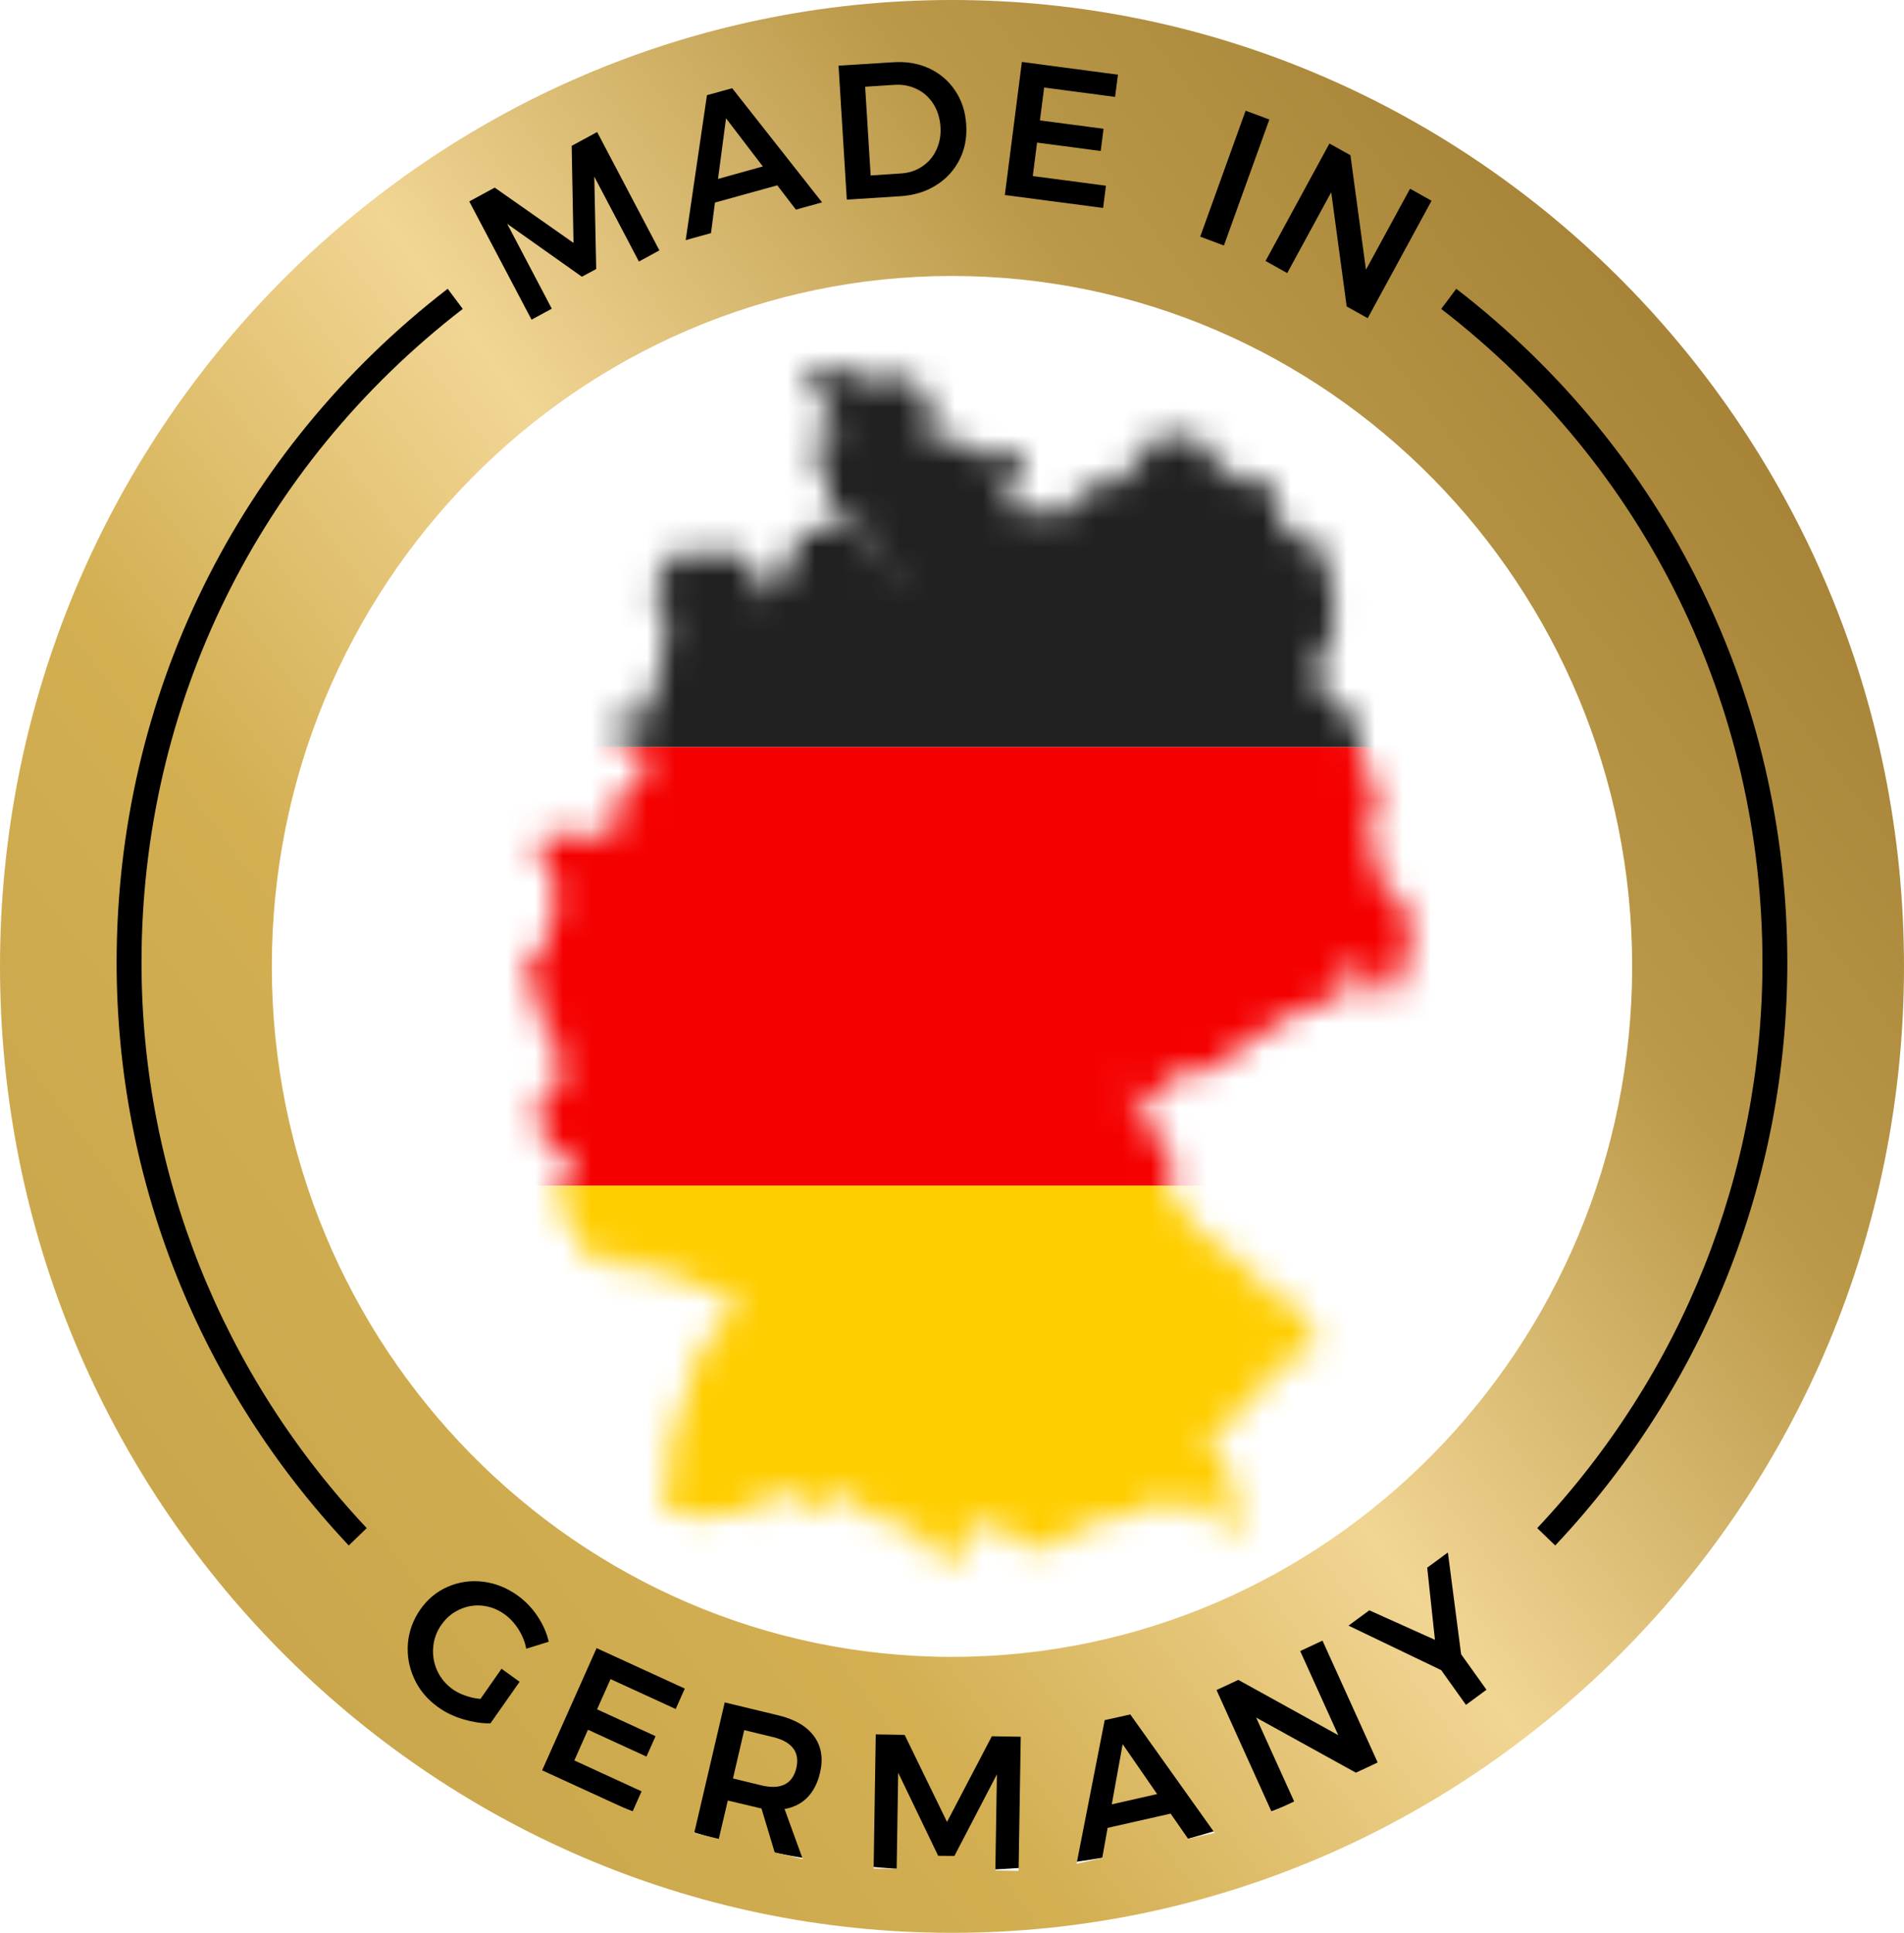 <?xml version="1.0" encoding="UTF-8"?>
<svg width="68px" height="69px" viewBox="0 0 68 69" version="1.1" xmlns="http://www.w3.org/2000/svg" xmlns:xlink="http://www.w3.org/1999/xlink">
    <title>Group 9 Copy 9</title>
    <defs>
        <path d="M10.338,0 L10.36,0.633 C10.627,1.125 10.909,1.605 11.204,2.075 L11.204,2.075 L11.181,2.473 C10.873,2.659 10.542,2.78 10.188,2.837 L10.188,2.837 L10.107,3.082 L10.164,3.41 L10.454,3.423 L10.603,3.317 L10.834,3.399 L11.008,3.622 C10.851,4.256 10.903,4.963 11.192,5.51 L11.192,5.51 C11.424,5.669 11.682,5.74 11.966,5.72 L11.966,5.72 L12.278,5.907 L13.306,7.372 L13.803,7.642 L13.445,7.572 C13,7.189 12.604,6.696 12.312,6.165 L12.312,6.165 L11.932,5.92 C11.278,6.057 10.638,6.007 10.014,5.767 L10.014,5.767 C9.751,6.407 9.597,7.092 9.552,7.8 L9.552,7.8 L9.552,7.783 C9.434,7.56 9.264,7.385 9.044,7.255 L9.044,7.255 L8.929,7.372 C8.895,7.641 8.827,7.899 8.72,8.146 L8.72,8.146 L8.57,8.216 L8.27,8.006 L8.478,7.595 L7.993,6.74 C7.2,6.658 6.407,6.646 5.614,6.705 L5.614,6.705 L5.348,6.845 C5.001,7.289 4.806,7.811 4.77,8.38 L4.77,8.38 C4.981,8.516 5.131,8.7 5.22,8.931 L5.22,8.931 C5.168,10.164 4.94,11.296 4.516,12.447 L4.516,12.447 L4.435,12.541 L3.546,12.494 L3.419,12.588 L3.396,12.694 L3.43,12.834 L3.407,12.963 L3.326,13.069 L3.362,13.244 L3.5,13.456 L3.776,13.596 C3.93,13.623 4.086,13.627 4.239,13.608 L4.239,13.608 C4.332,13.714 4.401,13.835 4.446,13.971 L4.446,13.971 C4.454,14.317 4.372,14.647 4.204,14.944 L4.204,14.944 C3.987,15.201 3.705,15.4 3.396,15.506 L3.396,15.506 C3.299,15.596 3.254,15.714 3.268,15.846 L3.268,15.846 L3.546,16.186 L3.534,16.257 C3.475,16.365 3.407,16.467 3.326,16.561 L3.326,16.561 L2.541,16.843 L2.229,16.795 C2.158,16.879 2.074,16.937 1.975,16.971 L1.975,16.971 C1.8,16.799 1.592,16.682 1.352,16.62 L1.352,16.62 L1.178,16.667 C0.971,16.769 0.774,16.881 0.578,17.007 L0.578,17.007 L0.566,17.24 C0.676,17.502 0.828,17.754 1.005,17.967 L1.005,17.967 L0.993,18.19 C1.12,18.391 1.228,18.602 1.317,18.823 L1.317,18.823 C1.296,19.346 1.121,19.854 0.82,20.288 L0.82,20.288 C0.799,20.372 0.803,20.454 0.831,20.534 L0.831,20.534 C0.902,20.547 0.964,20.578 1.016,20.628 L1.016,20.628 L0.982,20.733 C0.743,20.904 0.509,21.09 0.289,21.284 L0.289,21.284 L0.035,21.249 L0,21.331 L0.023,21.471 L0.104,21.601 C0.256,21.625 0.382,21.696 0.485,21.812 L0.485,21.812 L0.612,22.069 L0.381,22.925 L0.416,23.03 L0.797,23.358 L0.901,23.605 L1.177,23.839 L0.924,24.12 C0.927,24.223 0.962,24.312 1.028,24.39 L1.028,24.39 L1.339,24.484 L1.501,24.683 C1.478,24.938 1.49,25.192 1.536,25.444 L1.536,25.444 L0.843,25.879 C0.314,27.001 0.675,27.895 1.813,28.375 L1.813,28.375 C1.839,28.549 1.828,28.722 1.779,28.891 L1.779,28.891 C1.396,29.246 1.195,29.745 1.201,30.285 L1.201,30.285 L1.339,30.262 L1.605,30.367 L1.871,30.649 C1.934,30.787 1.972,30.932 1.987,31.083 L1.987,31.083 C2.183,31.381 2.364,31.69 2.53,32.008 L2.53,32.008 L2.668,32.055 L2.841,31.95 L2.945,31.797 L3.106,31.774 C3.249,31.808 3.38,31.867 3.5,31.95 L3.5,31.95 L3.557,32.266 L3.604,32.337 L3.708,32.266 C3.875,32.248 4.037,32.276 4.193,32.348 L4.193,32.348 C4.454,32.328 4.704,32.266 4.944,32.16 L4.944,32.16 L5.116,32.173 L5.371,32.56 C6.107,32.755 6.847,32.995 7.566,33.274 L7.566,33.274 L7.566,33.767 C7.203,34.238 6.816,34.692 6.411,35.126 L6.411,35.126 C6.154,36.219 5.809,37.272 5.371,38.302 L5.371,38.302 C5.387,39.031 5.287,39.778 5.082,40.494 L5.082,40.494 L5.197,40.869 C5.951,41.222 6.793,41.253 7.566,40.951 L7.566,40.951 C7.848,40.922 8.117,40.965 8.374,41.08 L8.374,41.08 C8.422,41.073 8.467,41.06 8.512,41.044 L8.512,41.044 L8.606,40.951 L8.917,40.904 L8.963,40.822 L8.952,40.74 L8.894,40.705 L8.512,40.729 L8.374,40.669 L8.34,40.529 L8.467,40.282 C8.613,40.138 8.786,40.059 8.986,40.049 L8.986,40.049 L9.148,40.107 L9.552,40.482 L9.656,40.505 L9.714,40.435 L9.794,40.4 L9.945,40.482 C10.015,40.565 10.072,40.655 10.118,40.751 L10.118,40.751 C10.493,40.707 10.873,40.688 11.25,40.693 L11.25,40.693 L10.996,40.119 L11.066,40.06 C11.755,40.529 12.451,40.985 13.156,41.431 L13.156,41.431 C13.241,41.399 13.306,41.341 13.352,41.256 L13.352,41.256 C13.851,41.376 14.295,41.672 14.565,42.088 L14.565,42.088 L14.542,42.287 L14.646,42.369 C14.785,42.36 14.916,42.388 15.039,42.451 L15.039,42.451 C14.99,42.608 14.968,42.769 14.969,42.932 L14.969,42.932 C15.158,42.93 15.323,42.863 15.466,42.732 L15.466,42.732 C15.754,42.341 15.913,41.886 15.939,41.396 L15.939,41.396 C16.199,41.463 16.487,41.474 16.76,41.431 L16.76,41.431 C17.005,41.576 17.271,41.624 17.557,41.572 L17.557,41.572 L17.557,41.689 C17.673,41.891 17.813,42.08 17.972,42.252 L17.972,42.252 L18.204,42.287 C18.399,42.254 18.583,42.192 18.758,42.099 L18.758,42.099 L18.839,42.158 L19.162,42.099 L19.439,41.9 L19.509,41.747 C20.412,41.229 21.413,40.961 22.465,40.951 L22.465,40.951 L22.523,40.799 L22.489,40.447 L22.535,40.389 C22.917,40.441 23.274,40.587 23.574,40.822 L23.574,40.822 L23.736,40.822 C23.918,40.713 24.114,40.647 24.326,40.623 L24.326,40.623 L24.649,40.775 L24.741,40.951 L24.694,41.044 L24.707,41.197 C24.895,41.415 25.138,41.576 25.411,41.666 L25.411,41.666 L25.585,41.655 C25.726,41.256 25.74,40.811 25.619,40.412 L25.619,40.412 C25.443,40.373 25.272,40.334 25.099,40.295 L25.099,40.295 C25.155,40.131 25.221,39.97 25.296,39.814 L25.296,39.814 L25.284,39.346 C25.017,39.018 24.766,38.678 24.532,38.326 L24.532,38.326 L24.532,38.151 C25.753,37.554 26.612,36.689 27.016,35.49 L27.016,35.49 C27.051,35.458 27.082,35.423 27.109,35.384 L27.109,35.384 L27.814,35.688 C27.973,35.59 28.095,35.476 28.206,35.313 L28.206,35.313 C28.221,34.979 28.244,34.623 28.275,34.294 L28.275,34.294 C27.991,33.9 27.64,33.55 27.248,33.263 L27.248,33.263 L26.866,33.298 L26.716,33.181 C26.624,32.931 26.478,32.706 26.289,32.525 L26.289,32.525 C25.757,32.217 25.272,31.774 24.892,31.258 L24.892,31.258 L24.522,31.282 C23.907,30.605 23.372,29.838 22.94,29.02 L22.94,29.02 C23.098,28.768 23.238,28.504 23.354,28.235 L23.354,28.235 L23.344,28.129 C23.03,27.707 22.657,27.34 22.235,27.028 L22.235,27.028 C22.18,26.882 22.138,26.734 22.108,26.582 L22.108,26.582 C21.96,26.438 21.855,26.266 21.795,26.066 L21.795,26.066 L21.795,25.879 L21.83,25.832 L21.957,25.832 C22.195,26.016 22.373,26.26 22.477,26.547 L22.477,26.547 C22.668,26.056 22.983,25.637 23.401,25.328 L23.401,25.328 C23.678,25.332 23.939,25.251 24.164,25.093 L24.164,25.093 C24.38,25.088 24.588,25.127 24.787,25.211 L24.787,25.211 L24.879,25.152 C24.942,25.014 24.996,24.874 25.041,24.731 L25.041,24.731 L25.619,24.601 L25.804,24.214 L25.908,24.214 L26.035,24.156 L26.15,24.003 L26.265,23.945 C26.331,24.005 26.408,24.041 26.497,24.051 L26.497,24.051 L26.612,23.956 L26.785,23.523 L26.889,23.453 C27.865,23.163 28.801,22.75 29.685,22.223 L29.685,22.223 L29.708,22.141 L29.419,21.94 C29.357,21.856 29.304,21.766 29.257,21.671 L29.257,21.671 L29.349,21.507 L29.466,21.448 C29.679,21.533 29.902,21.575 30.136,21.578 L30.136,21.578 L30.274,21.66 C30.292,21.819 30.357,21.955 30.469,22.07 L30.469,22.07 L30.563,22.081 L30.55,22.421 C30.665,22.523 30.796,22.594 30.944,22.633 L30.944,22.633 L31.094,22.597 C31.498,21.841 31.749,20.98 31.822,20.113 L31.822,20.113 C31.688,19.72 31.534,19.323 31.371,18.952 L31.371,18.952 L30.725,18.647 L30.666,18.53 L30.735,18.062 L30.678,17.874 C30.439,17.61 30.276,17.286 30.204,16.936 L30.204,16.936 C30.428,16.489 30.573,16.012 30.644,15.506 L30.644,15.506 L30.469,15.354 C30.4,15.18 30.388,15 30.435,14.815 L30.435,14.815 L30.343,14.58 C29.817,14.21 29.744,13.64 30.042,13.021 L30.042,13.021 C29.531,12.335 28.952,11.713 28.298,11.146 L28.298,11.146 L28.322,10.842 L28.483,10.549 L28.806,10.291 C29.232,9.006 29.089,7.621 28.483,6.353 L28.483,6.353 C28.227,6.291 27.968,6.232 27.709,6.176 L27.709,6.176 C27.511,6.046 27.33,5.893 27.167,5.72 L27.167,5.72 C27.102,5.125 26.921,4.57 26.624,4.055 L26.624,4.055 L25.734,4.161 L24.73,3.399 L24.326,2.695 C23.831,2.61 23.341,2.52 22.846,2.426 L22.846,2.426 C22.34,2.991 21.852,3.569 21.391,4.149 L21.391,4.149 L20.375,4.29 C19.938,4.643 19.5,5.04 19.104,5.438 L19.104,5.438 L18.134,5.086 L17.522,5.168 L17.325,5.086 L17.175,4.723 L17.81,4.126 L17.995,3.563 L17.822,3.013 C17.509,3.081 17.194,3.203 16.909,3.364 L16.909,3.364 L15.72,2.685 L15.235,2.848 C15.15,2.706 15.076,2.558 15.015,2.402 L15.015,2.402 L14.126,2.485 C14.332,2.312 14.505,2.109 14.646,1.875 L14.646,1.875 L14.634,1.36 C14.521,1.138 14.383,0.935 14.218,0.75 L14.218,0.75 L13.756,0.598 L13.733,0.492 C13.65,0.496 13.569,0.481 13.491,0.445 L13.491,0.445 L13.34,0.328 C12.964,0.461 12.572,0.545 12.185,0.574 L12.185,0.574 L11.966,0.364 C11.467,0.123 10.935,0 10.387,0 L10.387,0 C10.37,0 10.354,0 10.338,0 L10.338,0 Z" id="path-1"></path>
        <linearGradient x1="250.757%" y1="33.969%" x2="-27.474%" y2="242.404%" id="linearGradient-3">
            <stop stop-color="#916D25" offset="0%"></stop>
            <stop stop-color="#916D25" offset="27.567%"></stop>
            <stop stop-color="#BB9949" offset="41.349%"></stop>
            <stop stop-color="#F1D593" offset="49.06%"></stop>
            <stop stop-color="#D3AF52" offset="56.144%"></stop>
            <stop stop-color="#997D2E" offset="100%"></stop>
        </linearGradient>
        <path d="M34,0 C15.252,0 0,15.477 0,34.5 L0,34.5 C0,53.524 15.252,69 34,69 L34,69 C52.747,69 68,53.524 68,34.5 L68,34.5 C68,15.477 52.747,0 34,0 Z M35.887,6.962 L36.496,2.211 L39.927,2.666 L39.824,3.459 L37.291,3.125 L37.14,4.298 L39.413,4.597 L39.311,5.39 L37.038,5.09 L36.885,6.285 L39.498,6.63 L39.397,7.423 L35.887,6.962 Z M29.948,2.345 L31.906,2.222 C32.376,2.191 32.804,2.265 33.189,2.444 L33.189,2.444 C33.574,2.624 33.883,2.889 34.117,3.241 L34.117,3.241 C34.351,3.59 34.481,3.995 34.508,4.456 L34.508,4.456 C34.538,4.914 34.456,5.334 34.265,5.707 L34.265,5.707 C34.074,6.084 33.798,6.384 33.433,6.612 L33.433,6.612 C33.069,6.842 32.647,6.972 32.168,7.004 L32.168,7.004 L30.243,7.127 L29.948,2.345 Z M25.248,3.399 L26.15,3.15 L29.36,7.225 L28.425,7.483 L27.76,6.616 L25.534,7.232 L25.393,8.322 L24.489,8.572 L25.248,3.399 Z M42.865,8.448 L44.486,3.952 L45.334,4.266 L43.711,8.765 L42.865,8.448 Z M20.417,5.207 L21.327,4.714 L23.55,8.938 L22.819,9.337 L21.225,6.306 L21.293,9.604 L20.782,9.879 L18.114,7.99 L19.707,11.02 L18.984,11.412 L16.76,7.191 L17.669,6.698 L20.482,8.671 L20.417,5.207 Z M45.198,9.316 L47.48,5.123 L48.23,5.542 L48.784,9.629 L50.359,6.737 L51.127,7.166 L48.846,11.359 L48.096,10.94 L47.543,6.863 L45.972,9.749 L45.198,9.316 Z M9.708,34.5 C9.708,20.909 20.606,9.852 34,9.852 L34,9.852 C47.394,9.852 58.291,20.909 58.291,34.5 L58.291,34.5 C58.291,48.091 47.394,59.149 34,59.149 L34,59.149 C20.606,59.149 9.708,48.091 9.708,34.5 L9.708,34.5 Z M54.901,54.552 C60.089,49.041 62.945,41.871 62.945,34.363 L62.945,34.363 C62.945,25.156 58.764,16.651 51.472,11.028 L51.472,11.028 L52.01,10.309 C59.525,16.105 63.833,24.874 63.833,34.363 L63.833,34.363 C63.833,42.104 60.889,49.496 55.544,55.172 L55.544,55.172 L54.901,54.552 Z M4.165,34.363 C4.165,24.871 8.475,16.105 15.989,10.309 L15.989,10.309 L16.527,11.028 C9.236,16.651 5.054,25.156 5.054,34.363 L5.054,34.363 C5.054,41.868 7.91,49.038 13.098,54.552 L13.098,54.552 L12.456,55.172 C7.109,49.493 4.165,42.1 4.165,34.363 L4.165,34.363 Z M50.972,55.965 L51.71,55.422 L52.183,59.055 L53.089,60.323 L52.356,60.862 L51.471,59.622 L48.162,58.033 L48.905,57.487 L51.248,58.54 L50.972,55.965 Z M16.542,61.376 C16.203,61.275 15.898,61.127 15.636,60.936 L15.636,60.936 C15.258,60.665 14.976,60.327 14.792,59.925 L14.792,59.925 C14.609,59.523 14.534,59.104 14.568,58.667 L14.568,58.667 C14.605,58.234 14.752,57.829 15.013,57.455 L15.013,57.455 C15.274,57.085 15.601,56.814 15.996,56.645 L15.996,56.645 C16.392,56.472 16.81,56.413 17.251,56.465 L17.251,56.465 C17.69,56.518 18.103,56.683 18.489,56.959 L18.489,56.959 C18.763,57.16 19,57.402 19.195,57.694 L19.195,57.694 C19.393,57.991 19.527,58.294 19.598,58.608 L19.598,58.608 L18.794,58.858 C18.748,58.611 18.654,58.382 18.516,58.163 L18.516,58.163 C18.38,57.948 18.213,57.768 18.02,57.628 L18.02,57.628 C17.777,57.455 17.515,57.353 17.228,57.321 L17.228,57.321 C16.944,57.293 16.671,57.339 16.41,57.459 L16.41,57.459 C16.15,57.579 15.935,57.758 15.765,58.002 L15.765,58.002 C15.593,58.245 15.496,58.512 15.471,58.805 L15.471,58.805 C15.447,59.094 15.494,59.372 15.612,59.636 L15.612,59.636 C15.731,59.9 15.912,60.119 16.158,60.299 L16.158,60.299 C16.289,60.394 16.442,60.471 16.617,60.531 L16.617,60.531 C16.792,60.595 16.973,60.633 17.159,60.651 L17.159,60.651 L17.912,59.573 L18.557,60.038 L17.516,61.521 C17.498,61.521 17.48,61.522 17.461,61.522 L17.461,61.522 C17.17,61.522 16.864,61.472 16.542,61.376 L16.542,61.376 Z M46.436,58.942 L47.232,58.569 L49.203,62.92 L48.425,63.283 L44.863,61.316 L46.22,64.311 L45.417,64.686 L43.448,60.334 L44.226,59.971 L47.795,61.944 L46.436,58.942 Z M19.362,63.199 L21.307,58.836 L24.457,60.281 L24.132,61.01 L21.805,59.942 L21.324,61.021 L23.413,61.98 L23.088,62.708 L20.999,61.75 L20.512,62.846 L22.913,63.949 L22.588,64.678 L19.362,63.199 Z M24.793,65.435 L25.883,60.774 L27.798,61.236 C28.394,61.38 28.819,61.63 29.078,61.99 L29.078,61.99 C29.336,62.346 29.406,62.779 29.286,63.29 L29.286,63.29 C29.201,63.653 29.05,63.945 28.835,64.168 L28.835,64.168 C28.619,64.386 28.349,64.523 28.02,64.58 L28.02,64.58 L28.67,66.369 L27.667,66.127 L27.195,64.559 C27.158,64.555 27.104,64.544 27.029,64.523 L27.029,64.523 L25.993,64.277 L25.671,65.647 L24.793,65.435 Z M39.453,61.408 L40.368,61.204 L43.38,65.432 L42.432,65.644 L41.809,64.745 L39.558,65.253 L39.365,66.33 L38.449,66.535 L39.453,61.408 Z M31.201,66.704 L31.277,61.916 L32.309,61.934 L33.822,65.041 L35.423,61.983 L36.455,62 L36.378,66.789 L35.548,66.774 L35.604,63.343 L34.086,66.256 L33.506,66.25 L32.078,63.283 L32.024,66.718 L31.201,66.704 Z M31.943,3.029 L30.898,3.096 L31.095,6.264 L32.172,6.193 C32.458,6.176 32.714,6.092 32.935,5.943 L32.935,5.943 C33.159,5.795 33.328,5.595 33.442,5.348 L33.442,5.348 C33.559,5.101 33.608,4.826 33.588,4.52 L33.588,4.52 C33.569,4.217 33.483,3.945 33.335,3.71 L33.335,3.71 C33.186,3.477 32.989,3.297 32.745,3.181 L32.745,3.181 C32.536,3.078 32.31,3.025 32.066,3.025 L32.066,3.025 C32.026,3.025 31.984,3.026 31.943,3.029 L31.943,3.029 Z M25.643,6.388 L27.245,5.943 L25.93,4.224 L25.643,6.388 Z M26.177,63.49 L27.213,63.741 C27.545,63.818 27.816,63.808 28.026,63.702 L28.026,63.702 C28.234,63.6 28.373,63.402 28.441,63.114 L28.441,63.114 C28.506,62.832 28.468,62.596 28.328,62.413 L28.328,62.413 C28.185,62.229 27.949,62.095 27.616,62.014 L27.616,62.014 L26.579,61.764 L26.177,63.49 Z M39.706,64.414 L41.326,64.047 L40.095,62.265 L39.706,64.414 Z" id="path-4"></path>
    </defs>
    <g id="Page-1" stroke="none" stroke-width="1" fill="none" fill-rule="evenodd">
        <g id="Group-9-Copy-9">
            <g id="Group-5" transform="translate(18.604, 13.033)">
                <mask id="mask-2" fill="white">
                    <use xlink:href="#path-1"></use>
                </mask>
                <g id="Clip-2"></g>
                <polygon id="Fill-1" fill="#212121" mask="url(#mask-2)" points="-17.311 13.637 49.133 13.637 49.133 -2.019 -17.311 -2.019"></polygon>
                <polygon id="Fill-3" fill="#F50000" mask="url(#mask-2)" points="-17.311 29.294 49.133 29.294 49.133 13.637 -17.311 13.637"></polygon>
                <polygon id="Fill-4" fill="#FFCE00" mask="url(#mask-2)" points="-17.311 44.95 49.133 44.95 49.133 29.294 -17.311 29.294"></polygon>
            </g>
            <g id="Group-8">
                <ellipse id="Oval" stroke="#000000" stroke-width="7.321" cx="34" cy="33.944" rx="28.694" ry="29.17"></ellipse>
                <mask id="mask-5" fill="white">
                    <use xlink:href="#path-4"></use>
                </mask>
                <use id="Clip-7" fill="url(#linearGradient-3)" xlink:href="#path-4"></use>
            </g>
        </g>
    </g>
</svg>
